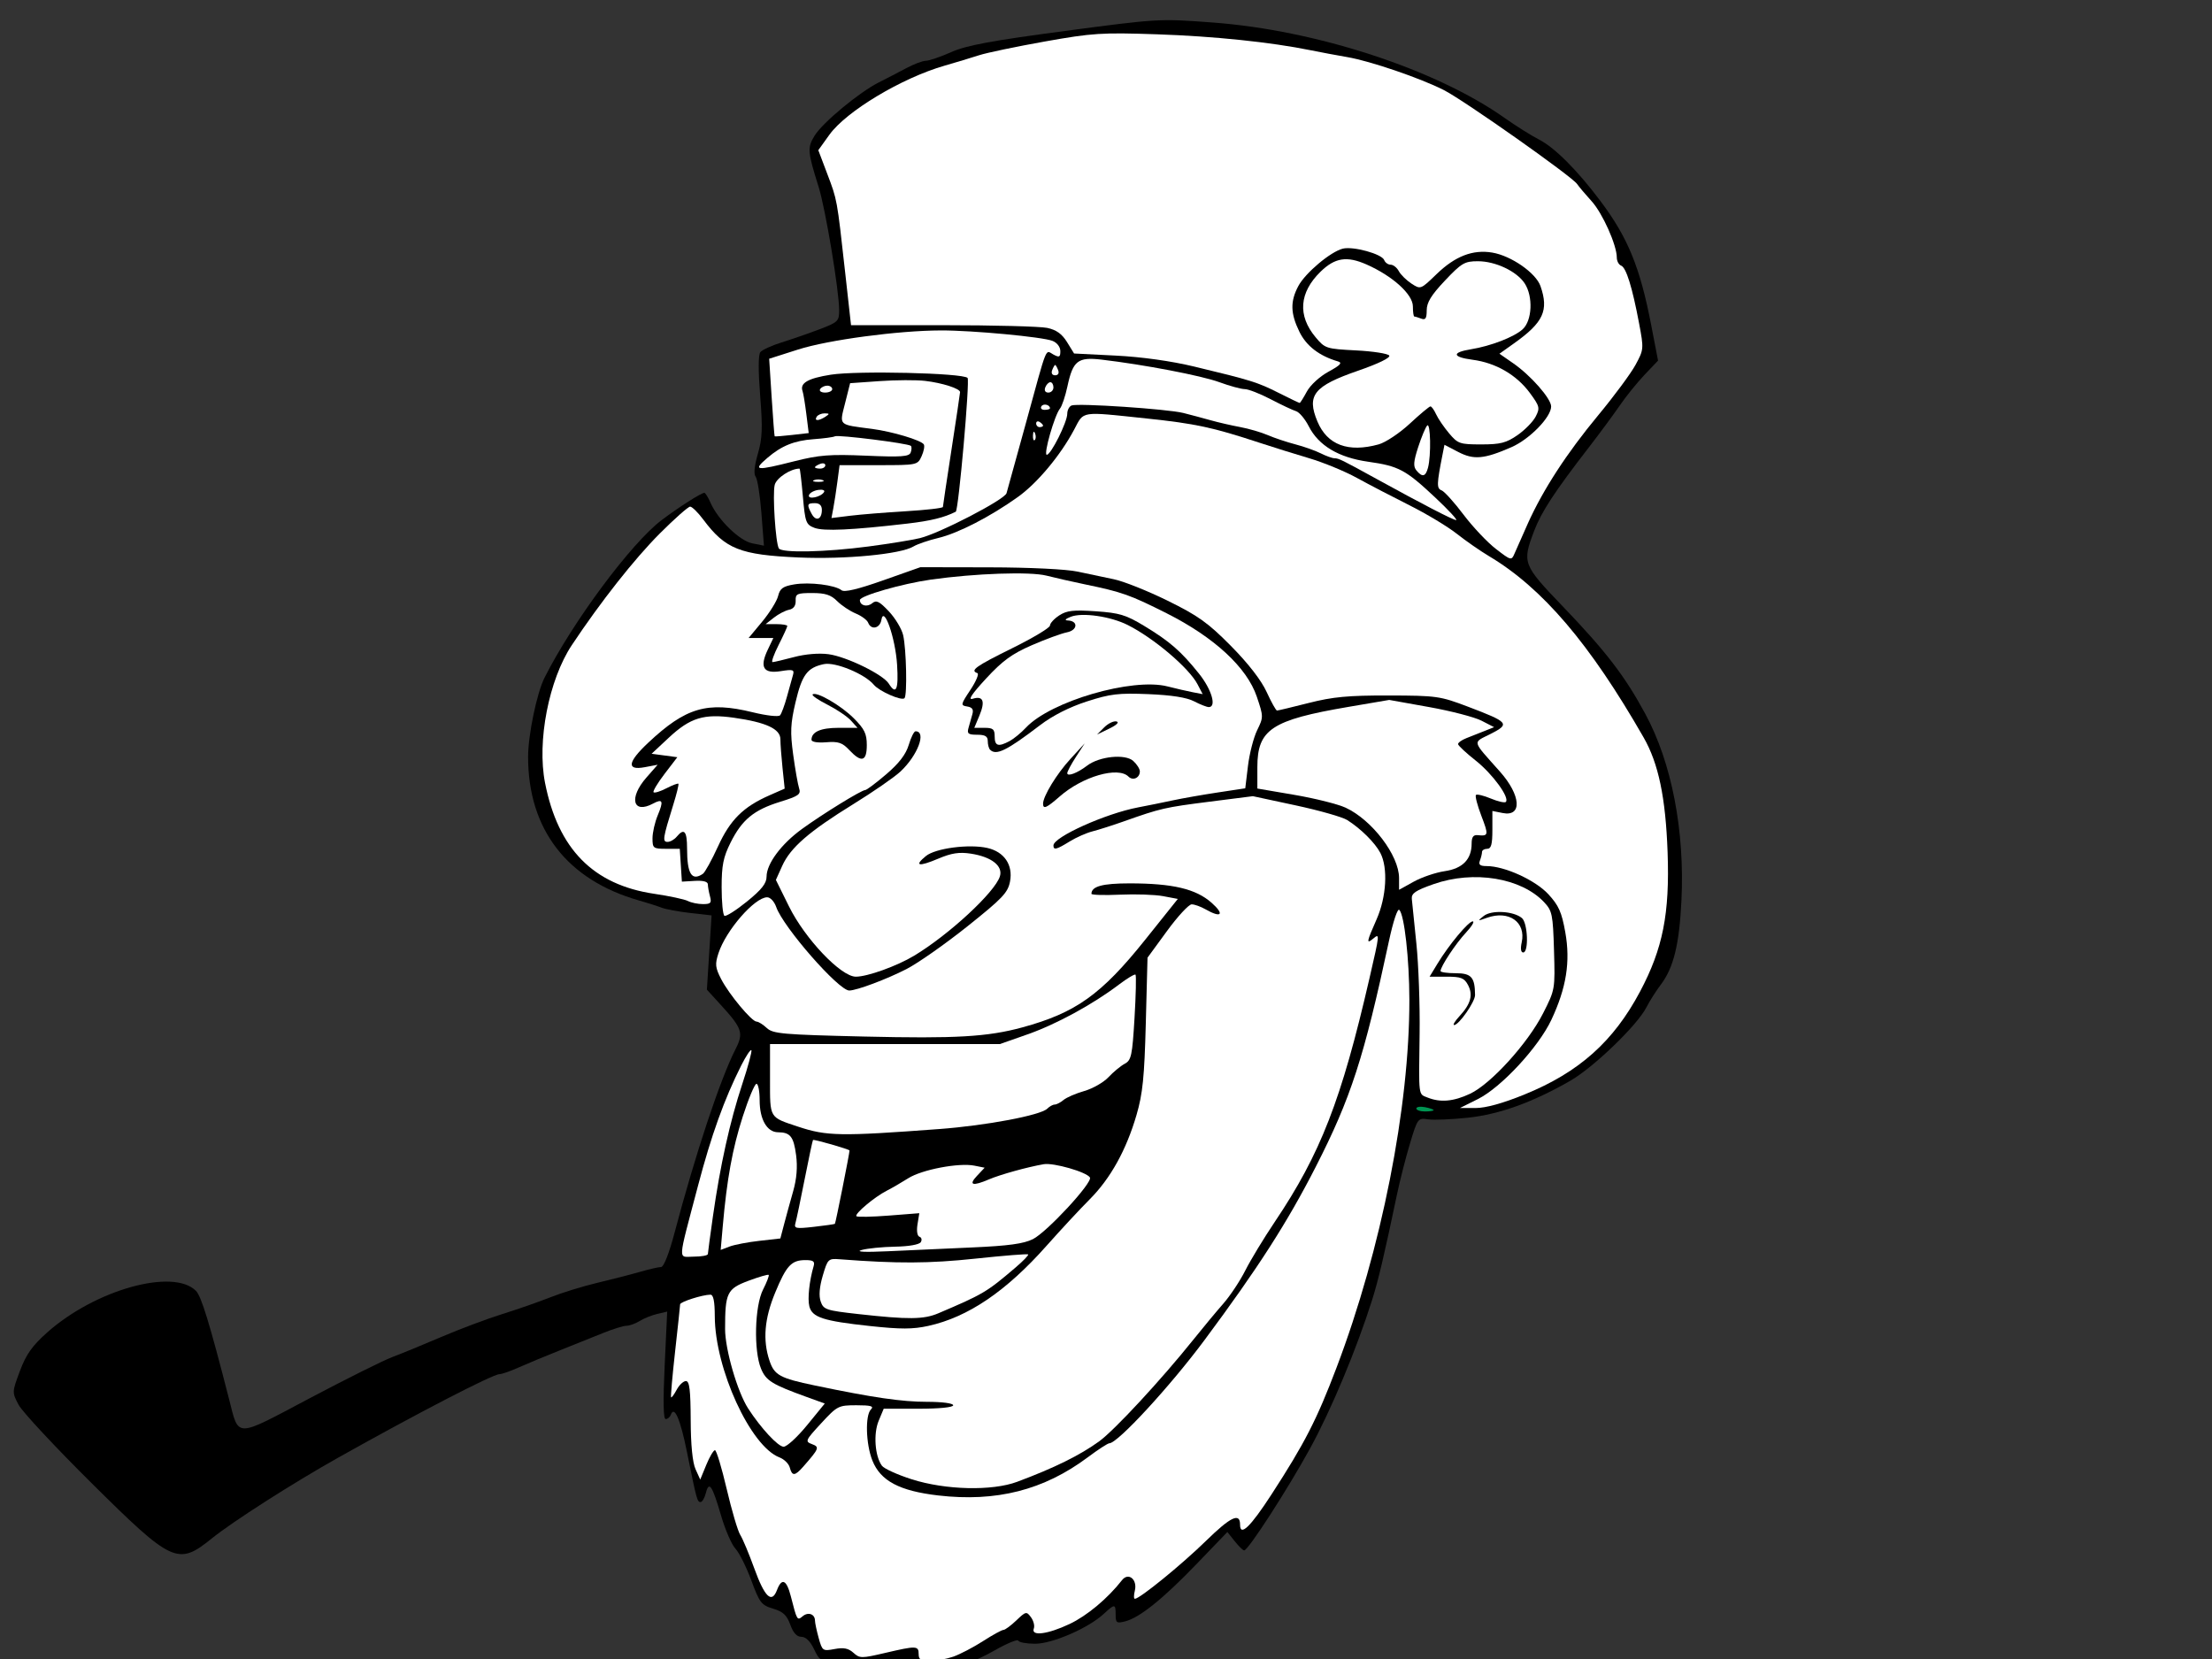 <?xml version="1.0"?><svg width="640" height="480" xmlns="http://www.w3.org/2000/svg">
 <rect width="100%" height="100%" fill="#333333" stroke="none"/>
 <g>
  <title>Layer 1</title>
  <path fill="#000000" id="path2351" d="m262.977,481.552c-1.575,-1.691 -2.347,-1.858 -4.604,-1c-3.078,1.17 -10.892,1.387 -11.947,0.332c-0.385,-0.385 -2.613,-0.582 -4.952,-0.438c-3.988,0.245 -4.358,0.04 -5.951,-3.301c-1.09,-2.286 -2.398,-3.562 -3.65,-3.562c-1.325,0 -2.36,-1.131 -3.225,-3.522c-0.996,-2.754 -2.079,-3.764 -4.968,-4.629c-3.39,-1.016 -3.909,-1.689 -6.304,-8.177c-1.436,-3.889 -3.501,-8.018 -4.589,-9.177c-1.088,-1.159 -2.957,-5.456 -4.153,-9.55c-2.564,-8.778 -3.495,-10.173 -4.394,-6.589c-0.365,1.455 -1.056,2.645 -1.536,2.645c-0.979,0 -1.127,-0.541 -3.942,-14.473c-1.936,-9.581 -3.659,-13.552 -4.677,-10.777c-0.252,0.688 -0.918,1.25 -1.48,1.25c-0.683,0 -0.78,-5.152 -0.293,-15.55l0.729,-15.55l-2.873,0.669c-1.58,0.368 -3.87,1.29 -5.088,2.05c-1.218,0.76 -2.935,1.381 -3.815,1.381c-0.88,0 -3.933,0.946 -6.785,2.103c-2.852,1.156 -8.56,3.445 -12.685,5.086c-4.125,1.641 -9.425,3.845 -11.777,4.897c-2.352,1.053 -4.827,1.915 -5.5,1.916c-1.935,0.004 -23.927,11.388 -46.723,24.186c-13.016,7.307 -30.535,18.506 -36.5,23.332c-9.801,7.928 -11.413,7.19 -34.677,-15.868c-10.628,-10.534 -20.185,-20.788 -21.238,-22.787c-1.909,-3.623 -1.908,-3.654 0.388,-9.793c1.798,-4.808 3.53,-7.252 7.899,-11.146c13.829,-12.325 36.407,-18.647 43.011,-12.042c1.576,1.576 3.923,9.239 9.588,31.304c2.916,11.359 1.45,11.37 23.274,-0.183c10.54,-5.579 21.321,-10.955 23.959,-11.947c2.638,-0.991 9.071,-3.631 14.296,-5.867c5.225,-2.236 13.1,-5.19 17.5,-6.565c4.4,-1.375 10.7,-3.573 14,-4.883c3.3,-1.31 9.375,-3.182 13.5,-4.159c4.125,-0.977 9.689,-2.408 12.365,-3.18c2.676,-0.772 5.432,-1.404 6.126,-1.404c0.752,0 2.302,-3.934 3.84,-9.75c6.077,-22.978 13.252,-44.591 17.69,-53.291c2.387,-4.678 1.946,-5.993 -4.298,-12.832l-3.993,-4.374l0.68,-10.742l0.68,-10.742l-6.128,-0.693c-3.37,-0.381 -7.103,-1.07 -8.295,-1.53c-1.192,-0.46 -4.193,-1.416 -6.668,-2.123c-20.735,-5.926 -32,-20.544 -32,-41.524c0,-6.303 2.528,-18.477 4.755,-22.898c8.156,-16.192 25.078,-38.954 33.928,-45.638c4.906,-3.705 11.408,-7.852 12.323,-7.858c0.278,-0.002 1.09,1.316 1.804,2.929c2.195,4.959 8.381,10.956 12.058,11.691l3.368,0.673l-0.729,-9.399c-0.401,-5.169 -1.152,-9.923 -1.67,-10.564c-0.603,-0.746 -0.374,-3.12 0.636,-6.595c1.301,-4.475 1.419,-7.434 0.672,-16.834c-0.572,-7.197 -0.553,-11.846 0.051,-12.601c0.527,-0.657 3.286,-1.921 6.131,-2.808c2.845,-0.887 7.761,-2.592 10.923,-3.787c5.415,-2.048 5.75,-2.368 5.75,-5.508c0,-5.639 -3.945,-29.358 -5.938,-35.701c-3.216,-10.235 -3.304,-11.372 -1.152,-14.854c2.344,-3.792 12.913,-12.549 18.59,-15.402c2.2,-1.106 5.783,-2.963 7.961,-4.127c2.179,-1.164 4.71,-2.117 5.626,-2.117c0.915,0 4.208,-1.125 7.318,-2.5c4.451,-1.968 11.445,-3.27 32.874,-6.119c27.023,-3.592 27.335,-3.61 42.922,-2.443c29.898,2.237 64.456,13.541 84.299,27.575c3.3,2.334 7.8,5.162 10,6.284c4.506,2.299 11.016,8.809 17.704,17.703c8,10.639 11.507,19.195 14.748,35.991l1.979,10.256l-3.897,4.096c-2.143,2.253 -5.37,6.248 -7.17,8.877c-1.8,2.629 -5.769,8.008 -8.819,11.953c-10.044,12.99 -13.855,18.805 -15.964,24.351c-3.504,9.22 -3.297,9.771 8.205,21.756c12.594,13.124 18.011,20.176 23.977,31.22c7.624,14.111 11.425,33.783 10.435,54c-0.621,12.69 -2.281,19.445 -5.967,24.295c-1.34,1.763 -3.228,4.742 -4.196,6.621c-2.685,5.213 -15.31,17.371 -22.037,21.223c-10.88,6.23 -20.433,9.677 -29.534,10.658c-4.694,0.506 -9.89,0.721 -11.548,0.478c-2.963,-0.435 -3.051,-0.319 -5.23,6.891c-1.219,4.034 -2.924,10.709 -3.788,14.834c-3.659,17.458 -5.4,24.842 -7.188,30.5c-4.518,14.296 -11.859,31.864 -17.967,43c-6.52,11.886 -17.904,29.5 -19.067,29.5c-0.332,0 -1.559,-1.199 -2.728,-2.665l-2.125,-2.665l-8.913,9.258c-9.768,10.146 -16.511,15.556 -20.697,16.607c-2.434,0.611 -2.716,0.411 -2.716,-1.927c0,-3.196 -0.244,-3.214 -3.444,-0.248c-4.43,4.106 -14.845,8.639 -19.845,8.639c-2.499,0 -4.694,-0.402 -4.877,-0.893c-0.183,-0.491 -3.272,0.78 -6.863,2.826c-10.778,6.138 -21.239,7.842 -24.785,4.036z"/>
  <path fill="#ffffff" id="path2435" d="m294.306,428.725c10.72,-3.995 18.153,-7.663 23.725,-11.706c4.443,-3.225 17.972,-17.832 27.261,-29.436c2.75,-3.435 6.63,-8.103 8.623,-10.373c1.993,-2.27 4.869,-6.602 6.393,-9.627c1.524,-3.025 5.351,-9.339 8.506,-14.032c13.274,-19.743 19.301,-35.247 27.427,-70.549c2.992,-12.999 2.995,-13.033 1.051,-11.419c-2.034,1.688 -1.908,0.979 1,-5.596c2.856,-6.457 3.335,-14.906 1.089,-19.204c-1.54,-2.948 -5.662,-7.04 -9.589,-9.52c-1.375,-0.868 -8.08,-2.777 -14.899,-4.241l-12.399,-2.662l-12.601,1.6c-12.849,1.632 -14.115,1.922 -24.601,5.64c-3.3,1.17 -7.435,2.491 -9.189,2.936c-1.754,0.445 -4.732,1.762 -6.618,2.927c-3.809,2.354 -4.692,2.573 -4.692,1.161c0,-2.449 15.087,-9.236 24.5,-11.022c2.75,-0.522 7.25,-1.432 10,-2.024c2.75,-0.591 8.6,-1.62 13,-2.286l8,-1.211l0.787,-6.5c0.433,-3.575 1.63,-8.22 2.66,-10.322c1.839,-3.752 1.837,-3.93 -0.111,-9.699c-2.85,-8.439 -12.317,-17.19 -26.105,-24.129c-10.6,-5.335 -12.822,-6.12 -23.731,-8.383c-3.575,-0.742 -8.525,-1.865 -11,-2.495c-4.765,-1.214 -20.661,-0.668 -33.5,1.151c-8.303,1.176 -20.5,4.688 -20.5,5.902c0,1.606 2.083,2.152 3.553,0.932c1.201,-0.997 2.073,-0.572 4.834,2.356c1.853,1.965 3.712,5.061 4.13,6.88c0.929,4.034 1.212,17.416 0.386,18.24c-0.839,0.836 -7.297,-1.996 -8.868,-3.889c-2.594,-3.125 -11.17,-6.67 -14.453,-5.974c-4.806,1.02 -6.325,3.06 -8.202,11.022c-1.462,6.203 -1.572,8.641 -0.683,15.151c0.583,4.267 1.356,8.659 1.718,9.759c0.573,1.742 -0.133,2.245 -5.481,3.9c-7.619,2.358 -11.051,5.183 -14.358,11.82c-2.103,4.22 -2.578,6.599 -2.578,12.918c0,4.26 0.363,7.969 0.808,8.244c0.444,0.275 3.369,-1.576 6.5,-4.113c4.277,-3.465 5.692,-5.258 5.692,-7.208c0,-3.737 4.255,-9.458 10.279,-13.821c6.08,-4.404 17.188,-11.239 18.264,-11.239c0.408,0 3.142,-2.051 6.076,-4.558c3.7,-3.161 5.697,-5.766 6.516,-8.5c0.65,-2.168 1.533,-3.942 1.964,-3.942c3.267,0 0.636,6.996 -4.388,11.67c-1.766,1.643 -7.878,5.868 -13.581,9.388c-12.834,7.922 -18.217,12.591 -20.594,17.862l-1.84,4.081l3.787,7.662c4.643,9.394 15.054,20.338 19.348,20.338c3.363,0 11.914,-3.08 16.9,-6.087c10.083,-6.081 23.311,-18.322 24.772,-22.925c0.96,-3.026 -2.415,-5.671 -8.402,-6.587c-3.358,-0.514 -5.588,-0.17 -9.428,1.452c-5.706,2.411 -7.081,2.117 -3.566,-0.762c2.758,-2.259 12.525,-3.536 17.8,-2.327c4.861,1.113 7.431,4.906 6.541,9.651c-0.614,3.272 -2.143,4.887 -12.325,13.012c-6.394,5.102 -14.325,10.664 -17.625,12.361c-5.738,2.95 -14.443,6.213 -16.578,6.213c-3.067,0 -19.091,-18.318 -21.123,-24.147c-0.561,-1.608 -1.715,-2.841 -2.647,-2.826c-3.633,0.059 -11.891,9.551 -14.056,16.155c-1.048,3.198 -0.948,4.183 0.761,7.5c2.285,4.433 8.854,12.318 10.262,12.318c0.53,0 1.858,0.833 2.951,1.851c1.79,1.668 4.581,1.912 28.208,2.468c26.458,0.622 35.67,0.089 45.721,-2.649c15.469,-4.213 22.87,-9.496 35.589,-25.407l9.403,-11.762l-4.246,-0.802c-2.336,-0.441 -7.959,-0.634 -12.496,-0.429c-4.538,0.205 -8.25,0.094 -8.25,-0.248c0,-2.153 3.168,-3.021 11.033,-3.021c12.453,0 19.171,1.586 23.708,5.595c3.875,3.425 2.861,4.536 -1.741,1.905c-1.375,-0.786 -3.175,-1.43 -4,-1.432c-0.825,-0.001 -4.037,3.47 -7.138,7.715l-5.638,7.717l-0.497,19c-0.407,15.559 -0.893,20.357 -2.683,26.493c-2.967,10.171 -7.536,18.4 -13.575,24.452c-2.774,2.78 -8.368,8.801 -12.43,13.38c-11.716,13.205 -22.723,20.67 -34.215,23.206c-4.516,0.997 -7.991,1.003 -17,0.032c-13.449,-1.45 -16.643,-2.493 -17.447,-5.696c-0.551,-2.197 0.006,-7.404 1.244,-11.617c0.405,-1.38 -0.094,-1.75 -2.362,-1.75c-4.069,0 -5.516,1.556 -8.775,9.438c-3.109,7.52 -3.624,13.715 -1.632,19.665c1.404,4.194 3.001,5.066 13.148,7.18c16.837,3.508 25.144,4.718 32.382,4.718c4.412,0 7.618,0.421 7.618,1c0,0.6 -4.017,1 -10.051,1l-10.051,0l-1.461,3.497c-1.559,3.731 -1.09,10.231 0.938,12.995c0.619,0.844 4.501,2.609 8.626,3.922c9.803,3.12 23.234,3.44 30.514,0.727z"/>
  <path fill="#000000" id="path2433" d="m301.791,232.543c0,-2.176 3.949,-8.639 7.919,-12.962l4.132,-4.499l-2.525,3.89c-1.389,2.139 -2.525,4.263 -2.525,4.719c0,1.091 2.933,-0.014 5.738,-2.163c3.532,-2.705 11.023,-3.471 13.351,-1.365c1.051,0.951 1.911,2.308 1.911,3.016c0,1.882 -1.999,2.805 -3.287,1.517c-3.015,-3.015 -13.311,-0.039 -19.91,5.756c-3.787,3.325 -4.803,3.768 -4.803,2.092z"/>
  <path fill="#000000" id="path2431" d="m245.716,217.002c-2.01,-2.139 -3.151,-2.523 -6.674,-2.243c-2.533,0.201 -4.25,-0.089 -4.25,-0.719c0,-2.293 2.645,-3.457 7.855,-3.457l5.455,0l-1.905,-2.108c-1.048,-1.159 -4.087,-3.215 -6.754,-4.567c-2.667,-1.353 -4.616,-2.692 -4.331,-2.977c1.002,-1.002 8.156,3.128 11.897,6.87c3.116,3.116 3.783,4.488 3.783,7.783c0,4.749 -1.543,5.18 -5.076,1.419z"/>
  <path fill="#000000" id="path2429" d="m286.458,216.916c-0.367,-0.367 -0.667,-1.492 -0.667,-2.5c0,-1.379 -0.76,-1.833 -3.067,-1.833c-2.59,0 -2.979,-0.311 -2.5,-2c0.312,-1.1 0.812,-2.866 1.111,-3.925c0.394,-1.396 -0.018,-2.014 -1.5,-2.25c-1.952,-0.311 -1.909,-0.528 0.947,-4.825c1.645,-2.475 2.545,-4.65 2,-4.833c-2.221,-0.747 -0.493,-1.985 10.009,-7.167c6.05,-2.985 11,-5.955 11,-6.599c0,-0.644 1.199,-1.957 2.666,-2.918c2.183,-1.43 4.099,-1.648 10.587,-1.204c6.867,0.471 8.741,1.04 14.084,4.279c7.331,4.444 10.602,7.299 15.79,13.781c3.652,4.563 5.142,9.66 2.824,9.66c-0.577,0 -2.49,-0.75 -4.25,-1.666c-2.142,-1.115 -6.508,-1.803 -13.2,-2.08c-8.679,-0.359 -11.037,-0.078 -17.852,2.123c-5.001,1.616 -9.895,4.095 -13.478,6.83c-9.715,7.414 -12.733,8.897 -14.504,7.126z"/>
  <path fill="#000000" id="path2425" d="m319.478,210.452c1.135,-1.135 2.731,-1.907 3.547,-1.716c0.898,0.21 0.083,1.025 -2.064,2.064l-3.547,1.716l2.064,-2.064z"/>
  <path fill="#ffffff" id="path2421" d="m233.529,412.333l5.105,-6.25l-5.172,-1.871c-10.078,-3.645 -11.809,-4.714 -13.26,-8.186c-2.178,-5.212 -1.854,-18.153 0.573,-22.914c1.092,-2.141 1.826,-4.052 1.631,-4.247c-0.194,-0.194 -2.834,0.575 -5.865,1.709c-6.199,2.319 -6.751,3.46 -6.751,13.958c0,5.889 3.566,18.183 6.665,22.976c3.681,5.694 8.671,11.074 10.272,11.074c0.933,0 3.993,-2.812 6.801,-6.25z"/>
  <path fill="#ffffff" id="path2417" d="m271.507,379.969c13.058,-5.57 13.954,-6.102 22.363,-13.276c2.185,-1.865 3.81,-3.554 3.61,-3.754c-0.2,-0.2 -7.074,0.35 -15.276,1.223c-13.352,1.42 -22.54,1.462 -39.297,0.18c-3.26,-0.249 -3.437,-0.077 -4.854,4.741c-0.973,3.31 -1.175,5.845 -0.597,7.5c0.813,2.328 1.561,2.577 10.854,3.614c14.538,1.622 18.963,1.579 23.197,-0.228z"/>
  <path fill="#ffffff" id="path2413" d="m281.291,360.924c10.482,-0.464 14.894,-1.068 17.558,-2.403c4.082,-2.046 17.379,-16.423 16.502,-17.842c-0.983,-1.591 -10.536,-4.332 -13.379,-3.838c-4.736,0.822 -12.589,2.999 -15.832,4.39c-4.757,2.04 -6.003,1.677 -3.475,-1.014l2.222,-2.365l-2.963,-0.593c-4.483,-0.897 -15.188,1.141 -19.133,3.642c-1.925,1.22 -4.725,2.842 -6.223,3.605c-3.561,1.812 -9.417,6.741 -8.777,7.387c0.275,0.278 4.481,0.194 9.346,-0.186l8.846,-0.692l-0.523,3.225c-0.31,1.91 -0.073,3.375 0.581,3.593c0.608,0.202 0.773,0.904 0.369,1.559c-0.438,0.708 -3.45,1.239 -7.427,1.309c-3.68,0.065 -8.041,0.5 -9.691,0.966c-1.887,0.533 0.895,0.667 7.5,0.362c5.775,-0.267 16.8,-0.764 24.5,-1.105z"/>
  <path fill="#ffffff" id="path2411" d="m219.694,359.014l6.089,-0.689l1.079,-4.121c0.594,-2.267 1.77,-6.545 2.615,-9.508c1.034,-3.629 1.315,-7.049 0.859,-10.481c-0.714,-5.379 -1.674,-6.592 -5.239,-6.617c-3.182,-0.022 -5.307,-3.721 -5.307,-9.238c0,-2.628 -0.414,-4.777 -0.92,-4.777c-0.506,0 -2.291,4.26 -3.968,9.467c-2.978,9.249 -4.595,18.13 -5.792,31.81l-0.593,6.777l2.543,-0.967c1.399,-0.532 5.283,-1.277 8.632,-1.656z"/>
  <path fill="#ffffff" id="path2409" d="m241.561,354.091c0.21,-0.167 4.231,-20.331 4.231,-21.218c0,-0.343 -10.317,-3.309 -10.567,-3.037c-0.125,0.136 -1.202,5.197 -2.394,11.247c-1.192,6.05 -2.396,11.795 -2.676,12.767c-0.46,1.596 0.055,1.704 5.314,1.111c3.203,-0.361 5.944,-0.752 6.092,-0.87z"/>
  <path fill="#ffffff" id="path2407" d="m271.791,326.663c13.563,-1.012 29.301,-3.981 31.207,-5.888c0.656,-0.656 1.63,-1.193 2.164,-1.193c0.534,0 1.682,-0.597 2.55,-1.327c0.868,-0.73 3.576,-1.899 6.018,-2.597c2.442,-0.698 5.592,-2.501 7,-4.006c1.408,-1.505 3.514,-3.246 4.68,-3.868c1.911,-1.021 2.19,-2.321 2.842,-13.241c0.398,-6.66 0.527,-12.305 0.287,-12.545c-0.239,-0.239 -2.418,1.067 -4.842,2.903c-7.548,5.719 -18.076,11.449 -26.407,14.373l-8,2.808l-33.25,0l-33.25,0l0,10.215c0,11.381 -0.3,10.877 8.131,13.681c8.282,2.755 12.228,2.821 40.869,0.684z"/>
  <path fill="#009452" id="path2405" d="m414.791,321.199c0,-0.211 -1.125,-0.598 -2.5,-0.861c-1.375,-0.263 -2.5,-0.09 -2.5,0.383c0,0.474 1.125,0.861 2.5,0.861c1.375,0 2.5,-0.173 2.5,-0.383z"/>
  <path fill="#ffffff" id="path2403" d="m441.102,316.66c15.742,-6.405 25.732,-15.305 33.417,-29.772c6.607,-12.438 8.603,-22.534 7.968,-40.305c-0.566,-15.813 -2.626,-25.682 -6.932,-33.203c-15.537,-27.133 -29.324,-43.299 -44.763,-52.484c-2.475,-1.472 -6.66,-4.381 -9.301,-6.464c-2.64,-2.083 -8.813,-5.795 -13.717,-8.25c-4.904,-2.455 -11.744,-6.018 -15.199,-7.919c-3.456,-1.901 -9.658,-4.455 -13.783,-5.677c-4.125,-1.222 -10.65,-3.259 -14.5,-4.526c-13.419,-4.418 -18.413,-5.489 -32.517,-6.978c-19.43,-2.05 -18.085,-2.255 -20.972,3.187c-3.961,7.466 -10.679,15.512 -16.307,19.53c-7.99,5.704 -17.267,10.482 -23.008,11.85c-2.858,0.681 -6.096,1.789 -7.196,2.461c-3.647,2.229 -19.722,3.773 -33.182,3.185c-16.993,-0.742 -21.247,-2.43 -27.619,-10.961c-1.54,-2.062 -3.255,-3.75 -3.811,-3.75c-0.555,0 -4.496,3.487 -8.758,7.75c-7.317,7.319 -17.207,19.865 -25.474,32.316c-6.658,10.028 -10.12,27.82 -7.753,39.85c3.768,19.15 13.945,29.491 31.596,32.102c4.4,0.651 8.781,1.588 9.736,2.083c0.955,0.495 2.92,0.9 4.367,0.9c2.24,0 2.541,-0.334 2.027,-2.25c-0.332,-1.238 -0.609,-2.799 -0.617,-3.47c-0.009,-0.78 -1.365,-1.141 -3.764,-1l-3.75,0.22l-0.305,-4.75l-0.305,-4.75l-3.945,0c-3.726,0 -3.945,-0.168 -3.945,-3.032c0,-1.668 0.681,-4.662 1.513,-6.654c1.747,-4.18 1.457,-4.904 -1.362,-3.395c-5.859,3.136 -7.074,-1.66 -1.91,-7.541l3.241,-3.691l-3.741,0.702c-5.321,0.998 -4.972,-1.449 1.009,-7.069c10.88,-10.223 17.107,-12.041 30.232,-8.824c4.026,0.987 7.498,1.372 7.924,0.88c0.417,-0.482 1.312,-2.901 1.99,-5.376c0.678,-2.475 1.462,-5.298 1.744,-6.274c0.45,-1.561 0.023,-1.696 -3.547,-1.125c-5.015,0.802 -6.173,-1.11 -3.75,-6.192l1.626,-3.409l-3.577,0l-3.577,0l3.943,-4.75c2.169,-2.613 4.234,-5.948 4.59,-7.412c0.525,-2.162 1.399,-2.789 4.65,-3.338c4.396,-0.743 11.818,0.173 13.7,1.691c0.805,0.649 4.73,-0.283 12,-2.851l10.803,-3.816l20,0.039c11.675,0.023 22.289,0.539 25.5,1.239c3.025,0.66 7.75,1.657 10.5,2.215c2.75,0.558 9.725,3.339 15.5,6.178c8.867,4.36 11.724,6.401 18.369,13.122c5.016,5.074 8.758,9.902 10.323,13.321c1.35,2.949 2.698,5.362 2.995,5.362c0.297,0 4.427,-0.988 9.177,-2.195c6.977,-1.773 11.424,-2.189 23.137,-2.164c13.871,0.03 14.867,0.171 22.961,3.248c11.832,4.498 12.226,4.973 6.527,7.869c-5.297,2.692 -5.568,1.601 2.722,10.933c6.08,6.845 6.486,13.098 0.775,11.956l-2.985,-0.597l0,5.475c0,4.2 -0.349,5.475 -1.5,5.475c-0.825,0 -1.5,0.413 -1.5,0.918c0,0.505 -0.273,1.63 -0.607,2.5c-0.456,1.189 0.03,1.582 1.962,1.582c5.155,0 14.046,4.049 17.81,8.111c3.023,3.262 3.886,5.194 4.929,11.026c1.524,8.528 0.316,16.115 -4.037,25.363c-3.728,7.92 -14.523,19.557 -21.252,22.91l-5.198,2.59l4.531,0c2.966,0 7.861,-1.355 14.172,-3.923z"/>
  <path fill="#ffffff" id="path2401" d="m425.336,316.457c6.045,-2.841 16.714,-14.594 21.119,-23.263c3.476,-6.84 3.498,-6.969 3.168,-18.172c-0.307,-10.421 -0.524,-11.488 -2.833,-13.958c-6.615,-7.078 -20.38,-9.342 -32,-5.262c-5.252,1.844 -6.463,2.666 -6.308,4.282c0.106,1.1 0.703,6.95 1.327,13c0.624,6.05 1.042,17.75 0.928,26c-0.255,18.521 -0.397,17.384 2.302,18.469c3.709,1.491 7.515,1.152 12.295,-1.095z"/>
  <path fill="#000000" id="path2399" d="m422.307,293.971c3.244,-3.5 3.954,-6.142 2.42,-9.008c-1.077,-2.012 -2.036,-2.381 -6.187,-2.381l-4.913,0l2.273,-3.75c3.318,-5.474 8.964,-12.25 10.207,-12.25c0.592,0 -0.292,1.462 -1.963,3.25c-2.933,3.137 -7.353,9.82 -7.353,11.118c0,0.348 1.973,0.632 4.383,0.632c4.539,0 5.564,1.156 5.603,6.317c0.015,1.953 -4.68,8.683 -6.057,8.683c-0.458,0 0.256,-1.175 1.587,-2.611z"/>
  <path fill="#000000" id="path2397" d="m440.279,272.641c1.283,-5.843 -3.716,-9.368 -10.063,-7.094c-2.775,0.994 -2.822,0.967 -0.924,-0.535c2.246,-1.777 8.589,-1.43 11.039,0.603c1.708,1.418 2.035,9.967 0.381,9.967c-0.674,0 -0.837,-1.104 -0.433,-2.941z"/>
  <path fill="#ffffff" d="m204.81,362.833c0.01,-0.413 0.67,-5.334 1.467,-10.937c2.088,-14.688 4.921,-27.461 8.471,-38.2c1.707,-5.163 2.895,-9.595 2.641,-9.849c-0.254,-0.254 -1.563,1.72 -2.908,4.387c-4.917,9.75 -8.667,20.182 -12.528,34.849c-6.01,22.829 -5.876,20.5 -1.18,20.5c2.21,0 4.027,-0.337 4.037,-0.75zm71.01,116.485c1.941,-0.679 5.805,-2.697 8.588,-4.485c2.783,-1.788 5.445,-3.25 5.917,-3.25c0.472,0 2.153,-1.238 3.737,-2.75c2.749,-2.626 2.94,-2.666 4.236,-0.903c0.746,1.016 1.115,2.478 0.819,3.25c-0.886,2.308 4.023,1.686 10.355,-1.312c5.05,-2.391 11.03,-7.392 15.157,-12.675c1.865,-2.387 4.525,-0.188 3.709,3.066c-0.321,1.278 -0.316,2.324 0.012,2.324c1.407,0 13.552,-9.893 20.589,-16.772c7.136,-6.976 9.854,-8.263 9.854,-4.669c0,3.539 2.989,0.652 9.137,-8.827c9.575,-14.763 13.058,-21.558 18.779,-36.636c12.969,-34.18 21.12,-75.369 21.064,-106.452c-0.021,-11.784 -1.448,-24.512 -2.912,-25.976c-0.501,-0.501 -1.779,3.341 -2.985,8.978c-7.229,33.764 -11.025,45.475 -21.182,65.354c-8.241,16.129 -16.712,29.323 -32.193,50.142c-9.983,13.426 -25.134,29.858 -27.53,29.858c-0.449,0 -3.26,1.826 -6.247,4.059c-12.689,9.483 -26.451,12.991 -43.287,11.036c-11.185,-1.299 -16.672,-4.209 -19.024,-10.087c-1.901,-4.75 -2.137,-13.091 -0.42,-14.808c0.933,-0.933 0.002,-1.2 -4.19,-1.2c-5.215,0 -5.546,0.169 -10.216,5.222c-4.558,4.932 -4.708,5.266 -2.696,6.01c2.298,0.85 2.149,1.241 -2.475,6.518c-2.426,2.768 -3.24,2.823 -3.91,0.262c-0.286,-1.093 -1.627,-2.409 -2.981,-2.924c-8.38,-3.186 -18.674,-25.647 -18.715,-40.838c-0.012,-4.327 -0.402,-6.248 -1.267,-6.244c-2.27,0.01 -8.75,2.075 -8.76,2.791c-0.005,0.387 -0.661,6.535 -1.456,13.663c-0.796,7.128 -1.317,13.09 -1.158,13.248c0.158,0.159 0.89,-0.836 1.625,-2.21c0.735,-1.374 1.936,-2.498 2.668,-2.498c1.026,0 1.341,2.574 1.376,11.25c0.029,7.249 0.528,12.317 1.404,14.25l1.358,3l1.748,-4.25c0.961,-2.337 2.092,-4.25 2.513,-4.25c0.421,0 1.951,5.062 3.4,11.25c1.45,6.188 3.211,12.15 3.914,13.25c0.703,1.1 2.529,5.458 4.058,9.685c3.016,8.337 5.049,10.287 6.567,6.296c1.387,-3.648 2.774,-3.035 4.004,1.769c1.812,7.078 1.837,7.121 3.457,5.777c1.579,-1.311 3.529,-0.604 3.538,1.283c0.003,0.655 0.486,2.922 1.074,5.038c1.036,3.732 1.174,3.828 4.595,3.186c2.631,-0.494 4.015,-0.219 5.451,1.08c1.82,1.647 2.315,1.65 9.15,0.051c9.099,-2.128 9.726,-2.106 9.726,0.336c0,1.593 0.662,1.997 3.25,1.985c1.788,-0.008 4.838,-0.571 6.778,-1.25zm16.287,-264.901c1.201,-0.641 3.328,-2.389 4.726,-3.882c7.158,-7.65 30.771,-14.53 40.959,-11.935c2.475,0.631 5.779,1.392 7.341,1.692l2.841,0.545l-1.506,-2.877c-2.463,-4.706 -12.601,-13.31 -20.177,-17.125c-4.989,-2.512 -13.195,-3.693 -16.502,-2.375c-1.554,0.62 -1.878,1.02 -0.855,1.06c3.083,0.119 2.899,2.805 -0.235,3.432c-1.619,0.324 -6.199,2.004 -10.176,3.734c-5.725,2.49 -8.482,4.499 -13.232,9.648c-4.164,4.513 -5.337,6.299 -3.834,5.836c3.012,-0.928 3.656,0.708 1.917,4.87l-1.481,3.544l2.949,0c2.479,0 2.949,0.398 2.949,2.5c0,2.763 1.038,3.084 4.316,1.334zm125.889,37.639c5.191,-0.757 7.795,-3.43 7.795,-8c0,-1.875 0.487,-2.549 1.75,-2.42c3.146,0.32 3.205,0.009 1.069,-5.572c-1.162,-3.036 -1.87,-5.762 -1.574,-6.059c0.296,-0.296 2.231,0.169 4.3,1.033c2.069,0.864 4.024,1.309 4.345,0.988c1.2,-1.2 -3.805,-8.08 -8.686,-11.943c-2.781,-2.2 -5.089,-4.347 -5.13,-4.771c-0.041,-0.424 1.051,-1.212 2.426,-1.75c1.375,-0.538 3.737,-1.472 5.25,-2.075l2.75,-1.096l-3.653,-1.878c-2.009,-1.033 -8.837,-2.806 -15.173,-3.941l-11.52,-2.062l-11.859,2.023c-22.162,3.781 -26.294,6.517 -26.294,17.409l0,6.205l10.75,1.837c5.913,1.01 12.564,2.676 14.78,3.701c7.655,3.54 15.47,13.825 15.47,20.358l0,3.399l4.25,-2.35c2.337,-1.293 6.367,-2.659 8.955,-3.036zm-214.624,0.762c0.595,-0.404 2.558,-3.963 4.363,-7.908c3.532,-7.721 7.295,-11.456 14.927,-14.815l4.371,-1.924l-0.621,-5.94c-0.341,-3.267 -0.621,-7.022 -0.621,-8.345c0,-2.988 -4.148,-4.906 -13.454,-6.224c-8.657,-1.226 -12.634,-0.009 -18.81,5.756l-5,4.667l3.722,0.5l3.722,0.5l-3.688,4.819c-2.028,2.65 -3.461,5.046 -3.183,5.324c0.278,0.278 1.939,-0.236 3.691,-1.142c1.752,-0.906 3.323,-1.502 3.491,-1.324c0.168,0.178 -0.5,2.91 -1.484,6.07c-3.025,9.719 -3.183,10.753 -1.648,10.753c0.768,0 1.957,-0.675 2.641,-1.5c2.162,-2.606 3,-1.651 3,3.418c0,7.364 1.347,9.515 4.581,7.316zm56.184,-60.485c-0.484,-7.736 -3.83,-17.324 -4.537,-13c-0.407,2.488 -2.983,3.054 -3.832,0.842c-0.297,-0.775 -1.916,-1.978 -3.598,-2.675c-1.682,-0.697 -4.104,-2.313 -5.383,-3.592c-1.797,-1.797 -3.431,-2.325 -7.2,-2.325c-4.392,0 -4.867,0.22 -4.795,2.219c0.052,1.454 -0.609,2.357 -1.916,2.621c-1.098,0.221 -3.071,1.248 -4.385,2.281l-2.389,1.879l3.135,0c1.724,0 3.135,0.24 3.135,0.533c0,0.293 -1.133,2.768 -2.517,5.5c-1.384,2.732 -2.172,4.961 -1.75,4.955c0.422,-0.007 3.209,-0.662 6.195,-1.456c3.29,-0.876 7.229,-1.203 10,-0.832c5.211,0.698 15.781,5.862 17.442,8.521c2.121,3.397 2.846,1.741 2.395,-5.471z" id="path2415"/>
  <path fill="#ffffff" id="path2389" d="m441.995,151.583c4.421,-9.86 11.288,-20.429 20.451,-31.477c4.552,-5.488 9.385,-12.016 10.741,-14.507c2.423,-4.451 2.441,-4.659 1.054,-12.023c-1.976,-10.495 -3.738,-16.163 -5.199,-16.726c-0.688,-0.265 -1.25,-1.316 -1.25,-2.337c0,-3.598 -4.122,-12.813 -7.292,-16.3c-1.764,-1.941 -3.658,-4.185 -4.208,-4.986c-1.522,-2.218 -32.757,-24.234 -38.535,-27.162c-6.886,-3.489 -21.247,-8.392 -27.965,-9.546c-3.025,-0.52 -7.75,-1.404 -10.5,-1.965c-11.527,-2.352 -28.087,-4.075 -44.5,-4.628c-16.08,-0.543 -18.717,-0.374 -32.5,2.082c-8.25,1.47 -16.8,3.256 -19,3.97c-2.2,0.714 -6.7,2.074 -10,3.023c-12.402,3.568 -28.442,13.188 -33.325,19.989l-3.206,4.465l2.581,6.815c2.903,7.665 2.805,7.128 5.162,28.315l1.724,15.5l26.532,0c14.593,0 28.192,0.353 30.221,0.784c2.641,0.561 4.271,1.725 5.737,4.097l2.047,3.313l12.031,0.605c7.554,0.38 16.025,1.564 22.763,3.182c16.436,3.947 18.304,4.53 24.453,7.633c3.147,1.588 5.857,2.886 6.023,2.886c0.166,0 1.1,-1.484 2.077,-3.297c1.008,-1.871 3.72,-4.358 6.27,-5.75c3.477,-1.898 4.089,-2.572 2.702,-2.981c-5.423,-1.6 -9.135,-4.468 -11.15,-8.615c-2.577,-5.304 -2.651,-8.744 -0.285,-13.183c2.019,-3.787 9.317,-9.927 12.854,-10.815c3.013,-0.756 11.306,1.525 11.987,3.298c0.284,0.74 1.127,1.345 1.874,1.345c0.747,0 1.805,0.836 2.352,1.858c0.547,1.022 2.19,2.642 3.651,3.599c2.652,1.738 2.663,1.733 7.291,-2.744c5.359,-5.185 10.491,-7.167 16.103,-6.219c5.485,0.927 12.619,5.885 13.947,9.693c2.458,7.051 0.855,10.522 -7.646,16.562l-4.231,3.006l3.978,2.757c5.096,3.531 10.984,10.238 10.984,12.511c0,3.082 -6.237,9.476 -11.481,11.769c-7.924,3.465 -10.905,3.731 -15.418,1.379l-3.965,-2.067l-0.534,2.698c-1.724,8.714 -1.759,9.924 -0.3,10.484c0.81,0.311 3.661,3.467 6.335,7.014c2.675,3.547 6.888,8.012 9.363,9.922c4.381,3.381 4.524,3.417 5.395,1.376c0.492,-1.153 2.206,-5.022 3.809,-8.597z"/>
  <path fill="#000000" id="path2369" d="m407.631,130.036c1.632,-3.582 1.526,-3.693 -1.839,-1.953c-3.182,1.646 -3.804,3.009 -1.75,3.838c2.143,0.865 2.398,0.731 3.589,-1.885z"/>
  <path fill="#ffffff" d="m415.291,143.981c-8.635,-8.099 -10.568,-9.131 -19.462,-10.392c-8.527,-1.209 -14.312,-4.66 -17.155,-10.234c-1.085,-2.128 -2.741,-4.1 -3.678,-4.384c-0.938,-0.283 -4.237,-1.837 -7.332,-3.451c-3.095,-1.615 -6.476,-2.936 -7.514,-2.936c-1.038,0 -4.356,-0.906 -7.373,-2.012c-5.185,-1.902 -21.769,-5.076 -34.07,-6.521c-6.844,-0.804 -8.274,0.313 -9.858,7.7c-0.613,2.858 -1.585,5.763 -2.16,6.456c-1.567,1.888 -4.85,13.377 -3.823,13.377c1.205,0 5.925,-9.448 5.925,-11.86c0,-1.059 0.565,-2.143 1.256,-2.408c1.863,-0.715 27.769,1.022 32.318,2.167c2.159,0.543 5.726,1.495 7.926,2.116c2.2,0.621 6.03,1.502 8.51,1.959c2.481,0.457 6.081,1.506 8,2.332c1.919,0.826 5.515,2.029 7.99,2.674c2.475,0.644 5.774,1.813 7.331,2.596c1.557,0.783 3.357,1.427 4,1.431c1.21,0.006 2.114,0.451 12.169,5.982c13.149,7.233 22.05,11.841 23,11.906c0.55,0.038 -2.15,-2.885 -6,-6.496zm-153.25,3.939c5.913,-0.353 10.76,-0.911 10.771,-1.24c0.012,-0.328 1.131,-7.797 2.486,-16.597c1.356,-8.8 2.471,-16.283 2.479,-16.629c0.022,-1.01 -5.107,-2.661 -10.094,-3.25c-2.534,-0.299 -8.457,-0.272 -13.163,0.06l-8.555,0.604l-1.456,5.782c-1.66,6.588 -2.117,6.151 7.782,7.441c5.857,0.763 14.249,3.277 15.001,4.493c0.288,0.467 -0.003,2.007 -0.649,3.424c-1.16,2.545 -1.304,2.575 -12.451,2.575l-11.278,0l-0.626,4.75c-0.344,2.612 -0.872,6.056 -1.174,7.653l-0.549,2.903l5.363,-0.663c2.95,-0.365 10.2,-0.952 16.113,-1.305zm151.12,-12.587c0.945,-3.525 0.747,-13.277 -0.247,-12.2c-0.482,0.522 -1.649,3.329 -2.592,6.236c-1.359,4.188 -1.463,5.59 -0.5,6.75c1.7,2.049 2.639,1.828 3.34,-0.786zm-14.249,-6.767c1.991,-0.553 6.037,-3.251 8.99,-5.994c2.953,-2.744 5.639,-4.989 5.969,-4.989c0.329,0 1.066,1.025 1.637,2.277c0.571,1.252 2.258,3.727 3.749,5.5c2.551,3.032 3.104,3.223 9.319,3.223c5.54,0 7.233,-0.434 10.481,-2.684c2.13,-1.476 4.497,-3.89 5.259,-5.364c1.284,-2.483 1.162,-2.984 -1.667,-6.831c-3.861,-5.251 -9.88,-8.737 -16.609,-9.62c-5.874,-0.771 -6.081,-2.115 -0.464,-3.026c5.757,-0.934 12.486,-3.534 14.965,-5.783c2.768,-2.511 3.082,-9.492 0.597,-13.285c-2.287,-3.49 -8.443,-6.407 -13.52,-6.407c-3.866,0 -4.733,0.508 -9.54,5.591c-3.978,4.207 -5.287,6.338 -5.287,8.607c0,2.339 -0.355,2.88 -1.582,2.409c-0.87,-0.334 -1.77,-0.607 -2,-0.607c-0.23,0 -0.418,-1.32 -0.418,-2.933c0,-3.484 -5.86,-8.79 -13.379,-12.116c-5.73,-2.534 -9.175,-1.993 -13.36,2.098c-6.151,6.014 -6.654,12.661 -1.431,18.918c2.741,3.283 3.057,3.386 11.743,3.833c4.91,0.253 9.224,0.925 9.587,1.494c0.398,0.624 -3.177,2.362 -9,4.375c-12.823,4.434 -14.957,7.095 -11.782,14.695c2.841,6.8 8.922,9.069 17.742,6.619z" id="path2383"/>
  <path fill="#ffffff" d="m251.291,158.112c6.05,-0.799 12.746,-1.886 14.881,-2.415c5.814,-1.442 24.495,-11.133 25.047,-12.993c0.265,-0.892 2.767,-9.947 5.561,-20.122c6.435,-23.433 5.582,-21.3 7.996,-20.008c1.716,0.918 2.015,0.773 2.015,-0.978c0,-1.198 -0.94,-2.435 -2.25,-2.963c-2.855,-1.15 -23.185,-3.057 -32.309,-3.031c-12.365,0.035 -32.566,2.737 -41.313,5.526l-8.372,2.669l0.716,11.143c0.394,6.129 0.786,11.215 0.872,11.302c0.085,0.088 2.337,-0.088 5.003,-0.391l4.848,-0.55l-0.689,-5.516c-0.379,-3.034 -0.868,-6.008 -1.087,-6.609c-0.85,-2.334 1.519,-3.717 8.165,-4.765c7.67,-1.21 38.151,-0.493 39.574,0.93c0.709,0.709 -2.612,38.312 -3.419,38.717c-3.388,1.699 -7.23,2.642 -13.969,3.429c-16.056,1.875 -24.259,2.253 -26.91,1.238c-2.457,-0.94 -2.69,-1.57 -3.354,-9.076c-0.393,-4.437 -0.825,-8.067 -0.961,-8.067c-2.579,0 -6.68,2.689 -7.188,4.714c-0.672,2.679 0.25,16.841 1.197,18.373c0.841,1.36 13.479,1.089 25.946,-0.557zm-13.5,-10.589c0,-1.274 -0.687,-1.941 -2,-1.941c-2.289,0 -2.405,0.375 -0.95,3.094c1.232,2.302 2.95,1.631 2.95,-1.153zm0.627,-5.146c0.334,-0.541 -0.406,-0.817 -1.687,-0.629c-1.255,0.184 -2.456,0.861 -2.668,1.505c-0.457,1.389 3.44,0.605 4.355,-0.876zm-0.377,-3.457c-0.688,-0.277 -1.812,-0.277 -2.5,0c-0.688,0.277 -0.125,0.504 1.25,0.504c1.375,0 1.938,-0.227 1.25,-0.504zm-8.19,-5.472c7.167,-1.812 10.3,-2.054 20.761,-1.603c10.153,0.438 12.418,0.279 12.874,-0.909c0.304,-0.792 0.33,-1.664 0.057,-1.936c-0.72,-0.72 -21.116,-3.283 -21.983,-2.762c-0.402,0.242 -3.189,0.619 -6.194,0.837c-5.543,0.404 -9.26,1.909 -13.325,5.397c-4.338,3.722 -3.476,3.83 7.81,0.976zm8.94,1.166c0,-0.533 -0.675,-0.71 -1.5,-0.393c-0.825,0.317 -1.5,0.752 -1.5,0.969c0,0.216 0.675,0.393 1.5,0.393c0.825,0 1.5,-0.436 1.5,-0.969zm60.683,-9.219c-0.319,-0.798 -0.556,-0.561 -0.604,0.604c-0.043,1.054 0.193,1.645 0.525,1.312c0.332,-0.332 0.368,-1.195 0.079,-1.917zm2.317,-2.253c0,-0.243 -0.45,-0.719 -1,-1.059c-0.55,-0.34 -1,-0.141 -1,0.441c0,0.582 0.45,1.059 1,1.059c0.55,0 1,-0.198 1,-0.441zm-63,-2.559c1.293,-0.835 1.266,-0.971 -0.191,-0.985c-0.93,-0.008 -1.969,0.435 -2.309,0.985c-0.782,1.266 0.542,1.266 2.5,0zm65,-2.441c0,-1.055 -1.919,-1.499 -2.49,-0.575c-0.345,0.559 0.073,1.016 0.931,1.016c0.857,0 1.559,-0.198 1.559,-0.441zm-63,-5.559c0,-0.55 -0.648,-1 -1.441,-1c-0.793,0 -1.719,0.45 -2.059,1c-0.34,0.55 0.309,1 1.441,1c1.132,0 2.059,-0.45 2.059,-1zm64,-0.5c0,-0.825 -0.402,-1.5 -0.893,-1.5c-0.491,0 -1.152,0.675 -1.469,1.5c-0.351,0.914 -0.002,1.5 0.893,1.5c0.808,0 1.469,-0.675 1.469,-1.5zm1.362,-5c-0.317,-0.825 -0.704,-1.5 -0.862,-1.5c-0.157,0 -0.545,0.675 -0.862,1.5c-0.347,0.905 -0.005,1.5 0.862,1.5c0.867,0 1.209,-0.595 0.862,-1.5z" id="path2387"/>
 </g>
</svg>